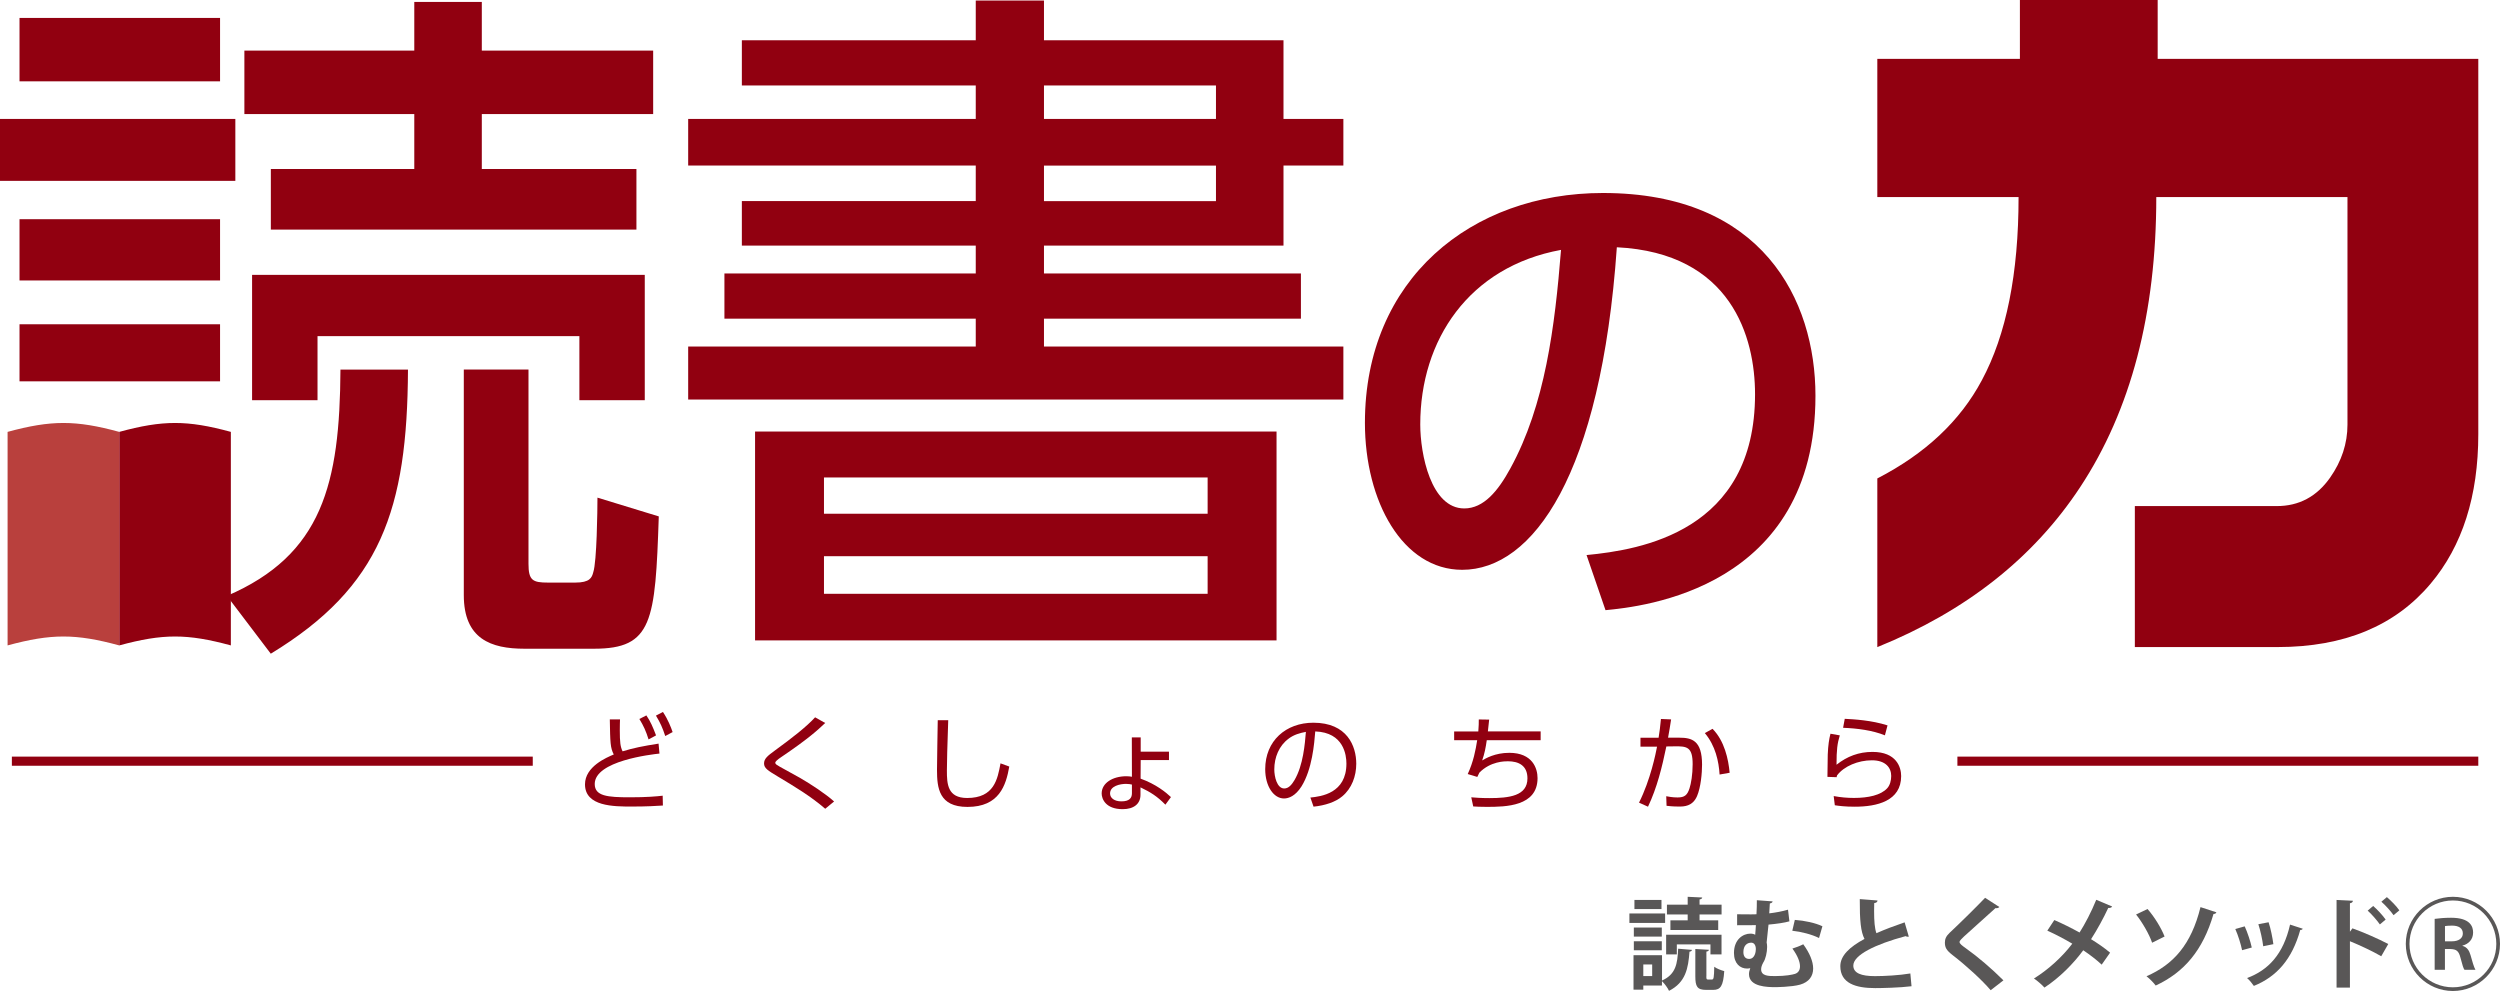 <?xml version="1.0" encoding="UTF-8"?><svg id="_レイヤー_2" xmlns="http://www.w3.org/2000/svg" viewBox="0 0 467.61 185.36"><defs><style>.cls-1,.cls-2{fill-rule:evenodd;}.cls-1,.cls-2,.cls-3,.cls-4{stroke-width:0px;}.cls-1,.cls-4{fill:#910010;}.cls-2{fill:#b9403d;}.cls-3{fill:#595757;}</style></defs><g id="_レイヤー_1-2"><path class="cls-4" d="m44.02,33.83H0v-11.59h44.02v11.59Zm-2.86-18.62H3.65V3.35h37.51v11.86Zm0,37.25H3.65v-11.46h37.51v11.46Zm0,18.87H3.65v-10.68h37.51v10.68Zm1.3,40.12c17.84-7.68,21.1-20.96,21.22-42.32h12.63c-.12,26.17-5.08,40.63-25.66,53.14l-8.2-10.81ZM119.04,31.61v11.34H50.66v-11.34h26.83v-10.28h-31.78v-11.86h31.78V.36h12.63v9.11h32.05v11.86h-32.05v10.28h28.92Zm1.56,19.8v23.45h-12.23v-11.99h-48.98v11.99h-12.24v-23.45h73.45Zm-21.75,17.71v36.33c0,3.12.78,3.52,3.65,3.52h5.09c2.73,0,3.12-.91,3.38-1.95.66-1.96.78-11.59.78-13.94l11.47,3.51c-.65,19.67-1.17,24.75-12.11,24.75h-13.02c-6.26,0-11.34-1.82-11.34-10.03v-42.19h12.12Z"/><path class="cls-4" d="m182.51,7.53V.1h12.76v7.43h44.8v14.71h11.2v8.72h-11.2v14.98h-44.8v5.21h48.06v8.46h-48.06v5.21h56v9.91h-122.55v-9.91h53.79v-5.21h-47.01v-8.46h47.01v-5.21h-43.75v-8.33h43.75v-6.65h-53.79v-8.72h53.79v-6.25h-43.75V7.53h43.75Zm56.26,112.25h-97.54v-39.06h97.54v39.06Zm-84.65-23.69h71.76v-6.78h-71.76v6.78Zm0,14.98h71.76v-7.03h-71.76v7.03ZM227.44,15.99h-32.17v6.25h32.17v-6.25Zm0,14.98h-32.17v6.65h32.17v-6.65Z"/><path class="cls-4" d="m296.76,103.82c10.15-.98,31.51-4.41,31.51-30.08,0-10.63-4.4-26.43-25.85-27.49-2.97,42.62-15.71,60.33-28.93,60.33-11.1,0-18.19-12.74-18.19-27.49,0-26.91,19.91-42.99,44.52-42.99,29.78,0,39.75,19.92,39.75,37.92,0,36.2-32.48,39.45-39.27,40.11l-3.55-10.32Zm-31.11-24.43c0,5.55,2,15.71,8.23,15.71,3.64,0,6.32-3.26,8.62-7.48,6.51-11.87,8.33-26.53,9.48-40.88-17.24,3.16-26.33,16.85-26.33,32.65"/><path class="cls-4" d="m403.58,0v11.01h59.97v70.19c0,11.59-2.98,20.93-8.94,28-6.65,7.89-16.18,11.83-28.6,11.83h-26.7v-26.37h26.55c4.15,0,7.47-1.77,9.97-5.32,2.16-3.08,3.25-6.39,3.25-9.92v-42.56h-35.76c0,21.76-4.74,39.85-14.24,54.26-8.73,13.24-21.37,23.21-37.94,29.92v-31.55c8.98-4.63,15.49-10.74,19.55-18.36,4.58-8.52,6.87-19.94,6.87-34.27h-26.42V11.01h26.67V0h25.77Z"/><path class="cls-4" d="m123.35,140.95c-1.58.17-12.11,1.38-12.11,5.69,0,2.27,2.39,2.49,6.57,2.49,3.22,0,5.03-.17,6.14-.3l.04,1.84c-1.27.08-2.98.19-5.8.19-3.37,0-8.77,0-8.77-4.15,0-3.34,4.02-5.01,5.38-5.59-.65-1.27-.66-2.17-.74-6.56h1.91c-.02.54-.04,1.07-.04,2.03,0,2.25.11,3.1.52,3.94,2.1-.64,3.7-.96,6.73-1.44l.17,1.87Zm-2.45-7.14c.77,1.13,1.21,2.16,1.81,3.74l-1.4.75c-.5-1.59-.92-2.51-1.72-3.82l1.31-.67Zm3.1-.64c.95,1.43,1.49,2.83,1.81,3.76l-1.38.74c-.51-1.56-.93-2.49-1.74-3.82l1.31-.68Z"/><path class="cls-4" d="m154.36,151.28c-2.71-2.33-5.43-3.97-8.91-6.06-1.79-1.08-2.54-1.52-2.54-2.42s.68-1.44,2.05-2.44c3.28-2.39,5.89-4.43,7.5-6.19l1.89,1.06c-1.63,1.55-3.46,3.15-8.17,6.34-.79.52-1.17.88-1.17,1.09,0,.27.23.38.83.74.58.33,3.24,1.77,3.78,2.09,1.96,1.13,4.79,2.98,6.39,4.42l-1.65,1.36Z"/><path class="cls-4" d="m177.36,134.71c-.17,5.26-.25,7.59-.25,9.44,0,2.49.12,5.11,3.79,5.11,5.05,0,5.69-3.51,6.24-6.48l1.64.6c-.62,3.53-1.88,7.55-7.82,7.55-5.35,0-5.7-3.56-5.7-6.95,0-1.47.12-7.94.14-9.27h1.97Z"/><path class="cls-4" d="m213.34,145.64c2.86,1.02,4.78,2.59,5.68,3.45l-1.04,1.42c-1.54-1.56-2.74-2.32-4.66-3.24v1.39c0,1.71-1.26,2.69-3.33,2.69-3.21,0-3.93-1.94-3.93-2.94,0-1.95,2.06-3.22,4.63-3.22.52,0,.75.06,1.03.1l-.02-7.37h1.66v2.68h5.29v1.56h-5.29l-.02,3.5Zm-1.62,1.11c-.29-.06-.57-.13-1.11-.13-1.1,0-2.98.39-2.98,1.79,0,.86.81,1.48,2.11,1.48,1.51,0,1.98-.62,1.98-1.52v-1.62Z"/><path class="cls-4" d="m245.09,149.18c2.01-.21,6.75-.78,6.75-6.36,0-1.54-.47-5.82-5.83-6.01-.18,2.26-.57,7.06-2.57,10.28-1.15,1.81-2.4,2.26-3.28,2.26-1.91,0-3.51-2.26-3.51-5.48,0-5.3,3.86-8.69,9.01-8.69,6.32,0,8.02,4.37,8.02,7.67,0,2.32-.84,4.62-2.62,6.1-1.25,1.06-3.21,1.71-5.37,1.93l-.59-1.7Zm-4.03-11.04c-1.82,1.32-2.71,3.52-2.71,5.77,0,1.34.49,3.57,1.86,3.57.82,0,1.41-.71,1.92-1.57,1.64-2.81,1.94-6.77,2.13-9.02-1.15.22-2.22.52-3.21,1.25"/><path class="cls-4" d="m288.17,136.81v1.64h-10.08c-.19,1.37-.41,2.5-.86,3.79.62-.37,2.39-1.43,5.07-1.43,4.37,0,5.29,2.94,5.29,4.73,0,5.3-5.96,5.38-9.5,5.38-1.25,0-1.89-.04-2.53-.08l-.37-1.71c.68.06,1.8.15,3.37.15,3.71,0,7.14-.4,7.14-3.69,0-2.4-1.64-3.2-3.66-3.2-.57,0-3.25,0-5.33,2.13-.08.15-.33.67-.39.8l-1.79-.54c1.07-2.31,1.48-4.49,1.77-6.33h-4.31v-1.64h4.52c.08-1.09.09-1.48.09-2.24l1.94.03c-.08.74-.11,1.07-.24,2.2h9.86Z"/><path class="cls-4" d="m306.56,150.15c2.17-4.33,3.14-9.24,3.38-10.49h-3.1s0-1.67,0-1.67h3.39c.2-1.22.29-1.99.44-3.51l1.9.08c-.24,1.54-.3,1.99-.57,3.42h2.11c2.33,0,4.25.51,4.25,5.04,0,1.56-.23,4.24-.94,5.89-.84,1.95-2.49,1.95-3.39,1.95-1.13,0-1.99-.1-2.31-.14l-.06-1.79c.43.07,1.12.23,2.12.23,1.31,0,1.83-.43,2.24-1.73.28-.85.58-2.54.58-4.49,0-3.25-1.08-3.38-3.43-3.34l-1.49.02c-.8,3.86-1.73,7.69-3.43,11.27l-1.7-.77Zm15.08-5.27c-.15-2.45-.77-5.4-2.76-7.76l1.44-.8c2.24,2.27,2.97,5.69,3.2,8.22l-1.87.33Z"/><path class="cls-4" d="m344.12,137.56c-.45,1.49-.61,2.61-.61,5.48,1.99-1.58,4.18-2.4,6.73-2.4,4.51,0,5.36,2.9,5.36,4.52,0,4.67-4.51,5.73-8.68,5.73-1.79,0-2.95-.15-3.73-.27l-.21-1.72c1.31.24,2.5.35,3.8.35,2.69,0,5.03-.52,6.21-1.81.54-.58.75-1.51.75-2.31,0-1.52-1.03-2.92-3.61-2.92s-5.22,1.11-6.51,2.81c-.06.19-.08.26-.1.35l-1.71-.06c0-.67.04-3.59.06-4.18.08-1.81.25-2.89.51-3.89l1.75.31Zm8.44-.02c-2.31-.94-5.19-1.31-7.82-1.41l.31-1.68c1.67.09,5,.26,8,1.23l-.49,1.86Z"/><rect class="cls-4" x="2.22" y="141.52" width="97.43" height="1.71"/><rect class="cls-4" x="366.12" y="141.52" width="97.43" height="1.71"/><path class="cls-2" d="m22.3,120.72c-8.15-2.22-12.71-2.22-20.88,0v-39.94c8.17-2.22,12.73-2.22,20.88,0v39.94Z"/><path class="cls-1" d="m43.18,120.72c-8.16-2.22-12.71-2.22-20.87,0v-39.94c8.16-2.22,12.71-2.22,20.87,0v39.94Z"/><path class="cls-3" d="m311.45,170.86v1.77h-6.68v-1.77h6.68Zm-.58,7.8v4.74c2.59-1.16,2.89-3.14,3.02-5.95l2.59.22c-.04.17-.19.3-.47.34-.24,3.08-.69,5.73-3.83,7.32-.24-.54-.84-1.36-1.32-1.81v.82h-3.49v.77h-1.83v-6.44h5.32Zm-.04-5.17v1.7h-5.23v-1.7h5.23Zm-5.23,4.25v-1.68h5.23v1.68h-5.23Zm5.17-9.41v1.7h-5.06v-1.7h5.06Zm-1.74,14.24v-2.17h-1.66v2.17h1.66Zm4.61-5.93v1.87h-2v-3.68h10.36v3.68h-2.07v-1.87h-6.29Zm2.03-4.5v-1.1h-3.88v-1.83h3.88v-1.47l2.72.13c-.02.19-.15.3-.5.37v.97h4.12v1.83h-4.12v1.1h3.49v1.81h-8.94v-1.81h3.23Zm3.49,10.45c0,.56.04.62.32.62h.73c.32,0,.39-.3.43-2.39.41.34,1.31.67,1.87.82-.19,2.78-.69,3.51-2.07,3.51h-1.31c-1.68,0-2.03-.63-2.03-2.54v-5.11l2.54.15c-.02.17-.13.28-.47.34v4.61Z"/><path class="cls-3" d="m334.73,172.32c-.95.28-2.39.48-3.94.62-.13,1.31-.26,2.52-.35,3.34.06.24.09.52.09.84,0,.99-.28,2.26-.71,2.89-.28.5-.41.93-.41,1.29,0,1.27,1.42,1.27,2.61,1.27,2,0,3.23-.26,3.71-.41.6-.19.95-.67.95-1.42,0-.82-.43-1.96-1.42-3.32.58-.17,1.4-.48,2.03-.8,1.21,1.66,1.85,3.23,1.85,4.53,0,1.44-.78,2.54-2.44,3.02-1.6.45-4.55.47-4.63.47-1.44,0-4.93-.04-4.93-2.43,0-.35.09-.73.24-1.12-.21.06-.41.07-.62.07-1.27,0-2.43-.93-2.43-2.91,0-2.56,1.72-3.62,3.06-3.62.32,0,.69.06.91.22.06-.54.09-1.17.13-1.81-.5,0-2.95.04-3.51.02v-2.05c.75.02,1.68.02,2.61.02.32,0,.67,0,1.01-.02.06-.95.07-1.87.07-2.63l2.95.22c-.02.21-.22.32-.52.39-.02.6-.07,1.21-.11,1.85,1.23-.15,2.44-.37,3.51-.69l.26,2.17Zm-6.31,5.21c0-.67-.28-1.21-.86-1.21-.75,0-1.47.5-1.47,1.77,0,.8.39,1.27,1.06,1.27,1.08,0,1.27-1.33,1.27-1.83Zm7.28-5.47c1.83.13,3.84.56,5.17,1.19l-.63,2.2c-1.33-.67-3.38-1.19-5-1.36l.47-2.03Z"/><path class="cls-3" d="m357.05,175.19c-.06.02-.13.02-.19.02-.15,0-.32-.04-.43-.11-5.62,1.51-9.8,3.53-9.78,5.52.02,1.4,1.47,1.96,4.05,1.96,1.74,0,4.61-.15,6.62-.5l.22,2.39c-2.15.28-5.73.35-6.79.35-3.66,0-6.53-.9-6.53-4.11,0-1.96,1.75-3.6,4.52-5.09-.69-1.34-.9-3.42-.88-7.45l3.32.26c-.02.28-.21.43-.62.49-.02.54-.02,1.04-.02,1.51,0,1.85.11,3.23.43,4.12,1.59-.71,3.38-1.38,5.28-2.03l.78,2.67Z"/><path class="cls-3" d="m372.34,185.21c-1.6-1.87-4.4-4.46-7.18-6.61-1.12-.88-1.38-1.4-1.38-2.31,0-.62.21-1.18.88-1.81,1.87-1.74,5.21-5.04,6.64-6.55l2.67,1.72c-.17.17-.39.26-.73.21-1.72,1.59-4.35,3.88-5.88,5.3-.41.41-.84.78-.84,1.04,0,.3.47.67,1.14,1.14,2.28,1.62,4.87,3.83,7.07,6.03l-2.39,1.85Z"/><path class="cls-3" d="m384.25,172.09c1.51.65,3.15,1.47,4.72,2.33.97-1.51,2.22-3.88,3.12-6.12l2.97,1.25c-.07.19-.35.3-.73.28-.84,1.83-2.09,4.11-3.21,5.84,1.06.65,2.46,1.59,3.56,2.52l-1.57,2.24c-.88-.82-2.11-1.79-3.45-2.69-1.88,2.56-4.46,5.15-7.26,6.98-.41-.48-1.38-1.32-1.96-1.7,2.72-1.68,5.34-4.09,7.17-6.51-1.53-.91-3.15-1.75-4.67-2.44l1.31-1.98Z"/><path class="cls-3" d="m401.68,170.02c1.31,1.49,2.59,3.6,3.19,5.15l-2.33,1.16c-.49-1.47-1.79-3.77-3-5.28l2.15-1.03Zm12.88.62c-.06.19-.22.3-.54.32-1.98,6.81-5.51,10.92-10.81,13.38-.35-.49-1.16-1.31-1.72-1.74,5.02-2.18,8.38-5.92,10.1-12.93l2.97.97Z"/><path class="cls-3" d="m419.86,173.27c.52,1.12,1.08,2.84,1.32,3.96l-1.81.5c-.24-1.16-.75-2.8-1.27-3.96l1.75-.5Zm10.86.43c-.06.15-.22.26-.47.24-1.53,5.5-4.42,8.75-8.68,10.47-.24-.37-.84-1.12-1.27-1.47,3.99-1.49,6.79-4.46,8.04-10l2.37.77Zm-6.4-1.21c.39,1.14.75,2.93.9,4.11l-1.9.39c-.15-1.23-.52-2.93-.91-4.12l1.92-.37Z"/><path class="cls-3" d="m445.38,178.85c-1.55-.9-3.99-2.05-5.84-2.8v8.68h-2.5v-16.4l3.06.15c-.02.22-.17.41-.56.47v5.32l.47-.63c2.05.73,4.85,1.96,6.7,2.93l-1.32,2.3Zm-1.49-9.39c.71.6,1.74,1.7,2.33,2.54l-1.08.91c-.49-.71-1.55-1.94-2.28-2.58l1.03-.88Zm2.56-1.66c.78.67,1.81,1.7,2.33,2.48l-1.08.9c-.47-.69-1.53-1.88-2.28-2.52l1.03-.86Z"/><path class="cls-3" d="m458.8,185.36c-4.85,0-8.81-3.96-8.81-8.81s3.96-8.81,8.81-8.81,8.81,3.96,8.81,8.81-3.99,8.81-8.81,8.81Zm-8.12-8.81c0,4.48,3.64,8.12,8.12,8.12s8.12-3.64,8.12-8.12-3.64-8.12-8.12-8.12-8.12,3.68-8.12,8.12Zm4.72-4.68c.75-.11,1.87-.21,3.06-.21,3.62,0,4.12,1.68,4.12,2.76,0,1.34-.9,2.18-1.98,2.44v.06c.82.22,1.25.86,1.49,1.7.3,1.12.67,2.35.93,2.78h-2.05c-.21-.28-.37-.8-.76-2.28-.32-1.27-.77-1.57-1.87-1.61h-1.03v3.88h-1.92v-9.54Zm1.92,4.2h1.27c1.31,0,2.07-.58,2.07-1.47,0-.99-.77-1.47-2.03-1.47-.69,0-1.1.06-1.31.09v2.86Z"/></g></svg>